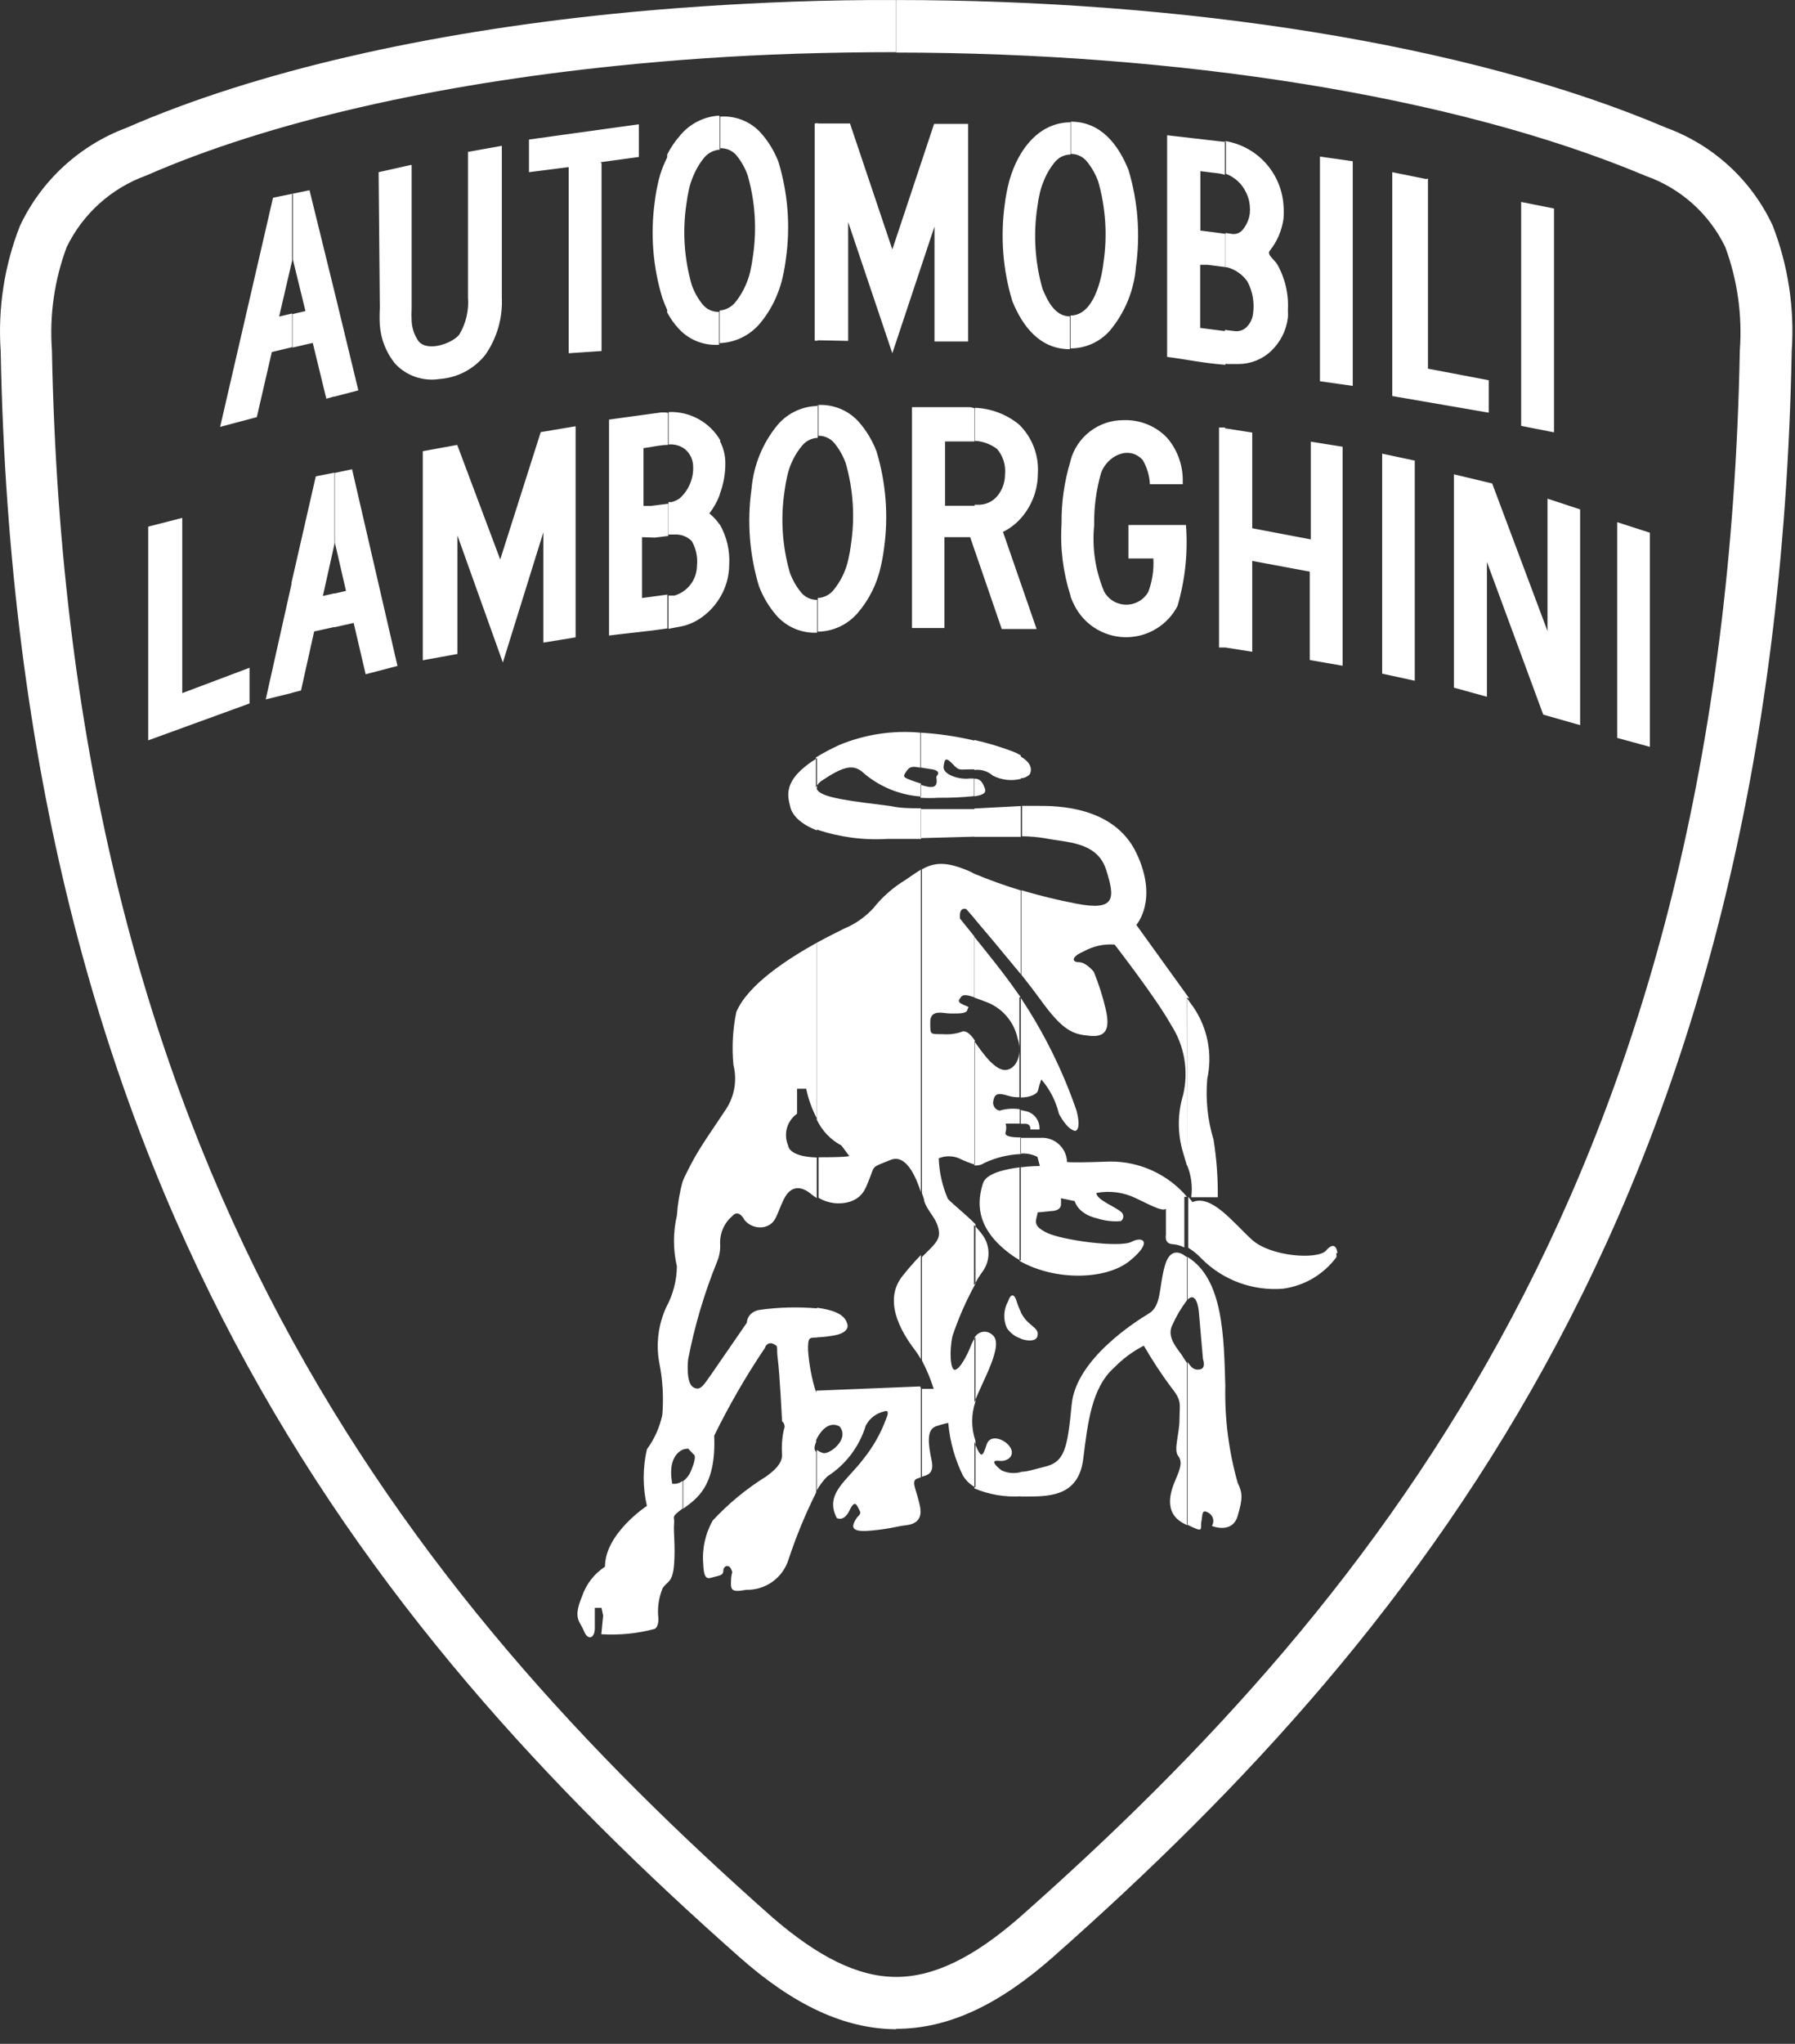 <?xml version="1.0" encoding="utf-8"?>
<svg width="58" height="66" viewBox="0 0 58 66" fill="none" xmlns="http://www.w3.org/2000/svg">
<rect x="0" y="0" width="58" height="66" fill="#333333" stroke="none"/>
<g>
<path d="M39.578 20.909V13.83L40.462 13.968V17.058L42.355 17.418V14.262L43.383 14.426V21.498L42.322 21.314V18.459L40.462 18.113V21.046L39.592 20.909H39.578ZM39.578 11.741V10.654L39.913 10.694C39.979 10.7 40.047 10.691 40.11 10.669C40.174 10.646 40.231 10.61 40.279 10.563C40.398 10.445 40.472 10.29 40.489 10.124C40.539 9.768 40.475 9.406 40.305 9.089C40.148 8.864 39.916 8.702 39.651 8.631H39.598V7.524L39.84 7.557C39.906 7.561 39.97 7.547 40.029 7.519C40.087 7.49 40.137 7.447 40.174 7.393C40.288 7.247 40.361 7.073 40.384 6.889C40.392 6.809 40.392 6.727 40.384 6.647C40.373 6.499 40.333 6.354 40.266 6.221C40.136 5.94 39.901 5.721 39.611 5.612V4.558C40.105 4.644 40.556 4.892 40.893 5.263C41.23 5.635 41.433 6.108 41.471 6.608C41.485 6.762 41.485 6.918 41.471 7.072C41.418 7.449 41.264 7.804 41.026 8.1C40.927 8.218 41.176 8.389 41.261 8.52C41.52 8.971 41.643 9.487 41.615 10.006C41.62 10.087 41.62 10.168 41.615 10.248C41.568 10.66 41.378 11.042 41.078 11.329C40.794 11.601 40.417 11.753 40.024 11.754H39.651L39.578 11.741ZM43.71 5.193V12.461L42.65 12.311V5.056L43.71 5.206V5.193ZM46.14 5.763V11.905L48.104 12.278V13.326L44.987 12.789V5.56L46.087 5.782L46.14 5.763ZM45.714 14.865V21.982L44.66 21.753V14.649L45.734 14.878L45.714 14.865ZM46.978 22.205V15.316L48.215 15.611L50.003 20.378V16.102L51.057 16.449V23.416L49.865 23.076L48.045 18.145V22.5L47.004 22.212L46.978 22.205ZM50.213 6.725V13.961L49.152 13.752V6.522L50.213 6.732V6.725ZM53.31 17.202V24.117L52.256 23.829V16.862L53.31 17.202ZM39.578 4.558V5.645C39.513 5.623 39.444 5.608 39.376 5.599L38.786 5.527V7.446L39.153 7.492L39.592 7.55V8.624L39.022 8.552H38.78V10.589L39.598 10.694V11.78C38.943 11.735 38.321 11.604 37.712 11.525V4.368L39.539 4.578H39.618L39.578 4.558ZM39.578 13.83V20.909H39.389V13.804H39.585L39.578 13.83ZM34.589 19.232V14.878C34.689 14.5 34.912 14.166 35.223 13.929C35.533 13.692 35.914 13.565 36.304 13.568C36.566 13.558 36.827 13.604 37.069 13.702C37.312 13.8 37.531 13.949 37.712 14.138C38.036 14.515 38.215 14.996 38.217 15.493C38.217 15.493 38.217 15.631 38.217 15.637H37.156C37.142 15.363 37.064 15.096 36.926 14.858C36.468 14.354 35.767 14.74 35.578 15.271C35.42 15.82 35.345 16.389 35.355 16.96C35.281 17.694 35.394 18.435 35.682 19.114C35.754 19.239 35.857 19.344 35.982 19.416C36.107 19.488 36.249 19.526 36.393 19.526C36.537 19.526 36.679 19.488 36.803 19.416C36.928 19.344 37.032 19.239 37.103 19.114C37.233 18.77 37.289 18.402 37.267 18.034H36.462V16.953H38.321C38.389 17.836 38.296 18.724 38.046 19.573C37.891 19.869 37.66 20.118 37.376 20.294C37.092 20.471 36.766 20.568 36.432 20.576C36.098 20.584 35.768 20.502 35.476 20.34C35.184 20.177 34.941 19.939 34.772 19.651C34.703 19.53 34.644 19.403 34.595 19.271L34.589 19.232ZM34.589 11.25V10.189C35.335 10.189 35.591 9.037 35.656 8.48C35.786 7.605 35.728 6.712 35.486 5.861C35.399 5.623 35.273 5.402 35.113 5.206C35.05 5.131 34.972 5.072 34.884 5.031C34.796 4.99 34.699 4.969 34.602 4.971V3.929C35.571 3.929 36.128 4.663 36.462 5.481C36.768 6.497 36.851 7.567 36.704 8.618C36.644 9.38 36.346 10.103 35.853 10.687C35.694 10.865 35.499 11.007 35.281 11.104C35.063 11.201 34.827 11.251 34.589 11.25ZM34.589 3.929V4.99C34.494 4.991 34.4 5.012 34.314 5.053C34.228 5.094 34.152 5.153 34.091 5.226C33.929 5.421 33.8 5.643 33.711 5.881C33.664 5.993 33.627 6.109 33.6 6.228C33.564 6.386 33.535 6.545 33.515 6.706C33.385 7.581 33.443 8.474 33.685 9.325C33.842 9.705 34.085 10.216 34.569 10.216V11.276C33.6 11.276 33.044 10.543 32.71 9.724C32.403 8.709 32.321 7.639 32.467 6.588C32.492 6.39 32.527 6.193 32.572 5.999C32.801 5.01 33.463 3.956 34.589 3.949V3.929ZM34.589 14.878V19.232C34.349 18.482 34.251 17.694 34.301 16.908C34.293 16.225 34.39 15.544 34.589 14.891V14.878ZM31.492 17.765V16.299H31.577C31.701 16.305 31.825 16.283 31.939 16.233C32.052 16.183 32.153 16.107 32.232 16.011C32.389 15.816 32.474 15.573 32.474 15.323C32.489 15.175 32.474 15.026 32.43 14.884C32.386 14.743 32.314 14.611 32.218 14.498C32.012 14.342 31.763 14.251 31.505 14.236V13.169C32.027 13.189 32.528 13.38 32.932 13.712C33.141 13.918 33.304 14.167 33.408 14.442C33.511 14.716 33.555 15.01 33.535 15.303C33.532 15.812 33.352 16.303 33.024 16.692C32.855 16.895 32.646 17.06 32.408 17.176L33.495 20.313H32.369L31.492 17.765ZM31.492 13.182V14.256H31.328H30.536V16.331H31.505V17.805L31.348 17.346H30.516V20.28H29.468V13.149H31.361L31.492 13.182ZM26.423 20.385V19.311C26.519 19.307 26.612 19.283 26.697 19.241C26.783 19.2 26.859 19.141 26.921 19.069C27.164 18.777 27.332 18.431 27.412 18.06C27.449 17.9 27.477 17.738 27.497 17.576C27.629 16.7 27.571 15.807 27.327 14.956C27.241 14.718 27.115 14.496 26.954 14.302C26.891 14.228 26.812 14.169 26.724 14.13C26.636 14.09 26.54 14.07 26.443 14.072V13.077C26.689 13.065 26.933 13.109 27.16 13.204C27.387 13.299 27.589 13.444 27.753 13.627C27.997 13.907 28.19 14.229 28.322 14.576C28.629 15.59 28.712 16.658 28.565 17.706C28.54 17.905 28.505 18.101 28.46 18.296C28.339 18.85 28.083 19.365 27.713 19.795C27.555 19.979 27.361 20.127 27.142 20.231C26.923 20.335 26.685 20.392 26.443 20.398L26.423 20.385ZM26.423 10.988V3.988H27.465L28.833 8.055L30.182 4.001H31.282V11.027H30.195V7.315L28.833 11.407L27.406 7.171V11.008L26.423 10.988ZM26.423 3.975V11.001H26.325V3.988L26.423 3.975ZM26.423 13.064V14.138C26.328 14.142 26.235 14.165 26.149 14.207C26.064 14.249 25.988 14.308 25.926 14.38C25.683 14.669 25.514 15.013 25.435 15.382C25.398 15.542 25.37 15.704 25.349 15.867C25.218 16.742 25.276 17.635 25.52 18.486C25.605 18.724 25.732 18.945 25.893 19.14C25.956 19.214 26.034 19.273 26.123 19.312C26.211 19.352 26.307 19.372 26.404 19.37V20.43C26.158 20.443 25.913 20.399 25.686 20.304C25.46 20.209 25.257 20.064 25.094 19.881C24.85 19.6 24.657 19.279 24.524 18.931C24.218 17.918 24.135 16.85 24.282 15.801C24.344 15.034 24.641 14.304 25.133 13.712C25.291 13.529 25.486 13.38 25.705 13.277C25.924 13.173 26.162 13.116 26.404 13.11L26.423 13.064ZM23.254 19.311V16.927C23.482 17.325 23.589 17.78 23.562 18.237C23.56 18.616 23.454 18.988 23.254 19.311ZM23.254 15.978V14.229C23.375 14.453 23.438 14.703 23.438 14.956C23.439 15.301 23.377 15.643 23.254 15.965V15.978ZM23.254 11.093V10.026C23.35 10.019 23.444 9.993 23.529 9.949C23.614 9.905 23.69 9.844 23.752 9.77C23.912 9.573 24.04 9.352 24.132 9.115C24.178 9.001 24.216 8.883 24.243 8.762C24.279 8.602 24.308 8.44 24.328 8.277C24.46 7.402 24.402 6.509 24.158 5.658C24.073 5.419 23.947 5.198 23.785 5.003C23.72 4.932 23.641 4.876 23.553 4.838C23.465 4.801 23.37 4.784 23.274 4.787V3.766C23.517 3.748 23.762 3.786 23.989 3.877C24.216 3.967 24.419 4.109 24.583 4.29C24.828 4.565 25.021 4.882 25.153 5.226C25.46 6.237 25.543 7.303 25.395 8.349C25.371 8.55 25.336 8.748 25.291 8.945C25.251 9.126 25.196 9.304 25.127 9.476C24.989 9.833 24.792 10.165 24.544 10.458C24.384 10.645 24.186 10.797 23.964 10.904C23.742 11.011 23.5 11.071 23.254 11.08V11.093ZM23.254 3.772V4.833C23.158 4.84 23.065 4.866 22.979 4.91C22.894 4.954 22.818 5.014 22.756 5.088C22.596 5.285 22.468 5.506 22.377 5.743C22.33 5.858 22.293 5.976 22.265 6.097C22.229 6.257 22.2 6.418 22.18 6.581C22.048 7.456 22.106 8.35 22.351 9.201C22.435 9.439 22.561 9.661 22.724 9.855C22.788 9.927 22.867 9.983 22.955 10.02C23.043 10.057 23.139 10.075 23.235 10.071V11.132C22.991 11.15 22.746 11.112 22.519 11.021C22.292 10.931 22.089 10.789 21.925 10.608C21.781 10.452 21.658 10.278 21.558 10.091V4.99C21.668 4.773 21.804 4.571 21.964 4.388C22.119 4.197 22.312 4.04 22.531 3.927C22.749 3.815 22.989 3.748 23.235 3.733L23.254 3.772ZM23.254 14.249V15.984C23.173 16.198 23.061 16.399 22.92 16.58C23.015 16.655 23.101 16.74 23.176 16.836L23.254 16.94V19.311C23.112 19.545 22.925 19.75 22.704 19.913C22.509 20.06 22.287 20.165 22.049 20.221L21.598 20.306V19.232H21.794C22.004 19.17 22.189 19.041 22.32 18.865C22.451 18.689 22.521 18.476 22.521 18.256C22.548 17.983 22.488 17.708 22.351 17.471C22.277 17.398 22.189 17.341 22.092 17.305C21.994 17.269 21.891 17.254 21.787 17.261H21.598V16.213H21.702C21.793 16.189 21.88 16.149 21.958 16.096C22.106 15.964 22.222 15.802 22.298 15.619C22.374 15.436 22.408 15.239 22.396 15.041C22.392 14.939 22.367 14.838 22.322 14.745C22.277 14.653 22.213 14.571 22.134 14.505C21.983 14.39 21.794 14.336 21.604 14.354V13.306C21.941 13.291 22.276 13.37 22.572 13.533C22.867 13.696 23.113 13.937 23.28 14.229L23.254 14.249ZM10.813 9.443L11.579 12.606L10.8 12.809V9.423L10.813 9.443ZM21.584 5.016V10.065C21.515 9.92 21.454 9.771 21.401 9.62C21.094 8.609 21.011 7.543 21.159 6.496C21.183 6.296 21.218 6.097 21.264 5.9C21.303 5.719 21.358 5.542 21.427 5.37C21.48 5.246 21.539 5.115 21.604 4.984L21.584 5.016ZM21.584 13.332V14.367C21.323 14.367 21.054 14.439 20.792 14.472V16.338H21.021L21.591 16.266V17.307L21.159 17.36L20.746 17.346V19.311L21.565 19.2V20.293C20.91 20.391 20.294 20.444 19.679 20.522V13.549L21.355 13.319H21.512L21.584 13.332ZM10.806 20.254V19.167L11.18 19.082L10.819 17.517V17.576V15.271L11.376 15.153L12.843 21.504L11.815 21.773L11.428 20.116L10.813 20.254H10.806ZM13.301 5.337V9.96C13.293 10.098 13.293 10.235 13.301 10.373C13.313 10.608 13.393 10.835 13.53 11.027C13.838 11.374 14.624 11.08 14.84 10.805C15.057 10.442 15.155 10.021 15.121 9.6V4.905L16.215 4.709V9.613C16.245 10.268 16.059 10.915 15.685 11.453C15.506 11.681 15.281 11.868 15.025 12.004C14.769 12.139 14.487 12.219 14.198 12.239C13.937 12.28 13.669 12.255 13.419 12.169C13.169 12.082 12.944 11.935 12.764 11.741C12.477 11.386 12.306 10.952 12.273 10.497C12.262 10.316 12.262 10.135 12.273 9.954L12.234 5.56L13.288 5.324L13.301 5.337ZM19.437 5.265V11.335L18.376 11.407V5.396L17.092 5.56V4.506L20.642 4.014V5.069L19.397 5.239L19.437 5.265ZM13.661 21.321V14.57L14.774 14.367L16.163 18.067L17.472 13.954L18.599 13.765V20.581L17.557 20.751V17.189L16.248 21.393L14.781 17.294V21.118L13.661 21.321ZM9.438 6.26L10.001 6.143L10.806 9.417V12.802L10.544 12.874L10.106 11.073L9.451 11.224V10.143L9.87 10.045L9.464 8.382V8.434V6.274L9.438 6.26ZM10.806 15.264V17.569L10.433 19.245L10.806 19.16V20.247L10.151 20.391L9.726 22.297L9.418 22.375V18.82L10.204 15.382L10.806 15.264ZM7.113 13.784L8.822 6.385L9.438 6.26V8.421L9.019 10.222L9.438 10.124V11.211L8.783 11.368L8.298 13.47L7.139 13.778L7.113 13.784ZM9.438 18.813V22.375L8.586 22.585L9.431 18.807L9.438 18.813ZM5.889 16.724V22.382L8.063 21.563V22.716L4.789 23.907V17.006L5.889 16.724Z" fill="white"/>
<path fill-rule="evenodd" clip-rule="evenodd" d="M43.18 40.468V40.507C43.187 40.537 43.187 40.569 43.18 40.599C42.975 40.874 42.717 41.106 42.422 41.281C42.126 41.455 41.798 41.568 41.458 41.614C40.978 41.653 40.495 41.588 40.043 41.423C39.591 41.258 39.18 40.997 38.839 40.658C38.707 40.516 38.558 40.392 38.393 40.291V38.647C38.485 38.752 38.531 38.818 38.531 38.818C39.146 38.556 39.84 39.472 40.449 40.029C41.058 40.586 42.584 40.684 42.846 40.383C43.108 40.081 43.2 40.304 43.213 40.461L43.18 40.468ZM38.354 49.229C38.937 49.524 38.773 49.373 38.819 49.137C38.865 48.902 38.819 48.705 39.068 48.862C39.134 48.905 39.181 48.973 39.198 49.05C39.215 49.127 39.201 49.208 39.159 49.275C39.159 49.275 39.814 49.55 39.991 48.954C40.168 48.358 40.142 48.201 39.991 47.88C39.704 46.865 39.569 45.812 39.592 44.757C39.546 43.192 39.533 41.306 38.374 40.592V41.967C38.404 41.934 38.442 41.909 38.485 41.895C38.485 41.895 38.688 41.81 38.74 42.393C38.793 42.976 38.871 43.892 38.871 43.892C38.871 43.892 38.983 44.181 38.773 44.22C38.563 44.259 38.485 44.135 38.374 43.984V49.222L38.354 49.229ZM38.354 37.619C38.491 37.948 38.539 38.307 38.491 38.66H39.349C39.356 38.038 39.31 37.416 39.212 36.801C39.019 36.165 38.95 35.498 39.009 34.836C39.094 34.445 39.1 34.04 39.026 33.646C38.952 33.253 38.799 32.878 38.577 32.545L38.347 32.224L38.354 37.619ZM38.354 32.224V37.645L38.23 37.227C38.044 36.616 38.044 35.964 38.23 35.354C38.321 34.968 38.332 34.567 38.264 34.176C38.195 33.786 38.047 33.413 37.83 33.081C37.372 32.25 36.016 30.502 36.016 30.502C35.663 30.475 35.309 30.555 35.001 30.731C34.602 30.901 34.635 31.071 34.864 31.071C35.093 31.071 35.342 31.379 35.342 31.379C35.503 31.772 35.632 32.177 35.728 32.59C35.879 33.245 35.728 33.501 35.204 33.448C34.68 33.396 34.36 33.311 33.62 32.283C33.449 32.047 33.233 31.765 33.004 31.477V28.747C33.586 28.921 34.176 29.065 34.772 29.179C36.049 29.428 36.036 29.009 35.741 28.085C35.447 27.162 34.432 27.208 33.777 27.07C33.528 27.029 33.276 27.007 33.024 27.005V26.023H33.548C34.13 26.023 35.99 26.023 36.717 27.542C37.444 29.061 36.717 29.866 36.717 29.866L38.426 32.237L38.354 32.224ZM38.354 38.647C38.049 38.288 37.67 38.001 37.242 37.804C36.815 37.607 36.349 37.506 35.879 37.508C34.235 37.567 34.477 37.508 34.477 37.508C34.472 37.401 34.446 37.296 34.4 37.199C34.354 37.103 34.289 37.016 34.209 36.945C34.13 36.873 34.036 36.819 33.935 36.784C33.834 36.749 33.727 36.735 33.62 36.742H32.965V37.253C33.157 37.234 33.35 37.27 33.521 37.357L33.6 37.652C33.6 37.652 33.312 37.652 32.945 37.698V40.717C34.098 41.371 35.741 41.332 36.501 40.717C37.26 40.101 36.933 39.905 36.56 40.101C36.187 40.297 34.333 40.055 33.823 39.806C33.312 39.558 33.502 39.394 33.528 39.152L33.986 39.106C33.986 39.106 34.248 39.106 34.281 38.922C34.286 38.846 34.286 38.77 34.281 38.693L34.726 38.785C34.726 38.785 34.818 39.197 35.447 39.342C35.693 39.422 35.954 39.453 36.213 39.433C36.238 39.416 36.26 39.394 36.274 39.367C36.289 39.34 36.296 39.31 36.296 39.279C36.296 39.249 36.289 39.219 36.274 39.192C36.26 39.165 36.238 39.142 36.213 39.125C36.01 38.955 35.427 38.739 35.427 38.523C35.86 38.44 36.308 38.5 36.704 38.693C37.359 39.014 37.562 39.106 37.673 39.034V39.878C37.673 39.878 37.614 40.14 37.856 40.173C38 40.179 38.141 40.218 38.269 40.284V38.647H38.354ZM38.354 40.612V41.987C38.166 42.234 38.008 42.502 37.882 42.786C37.666 43.198 38.099 43.598 38.223 43.814C38.263 43.882 38.307 43.947 38.354 44.01V49.249L38.262 49.203C37.568 48.849 37.83 48.142 37.987 47.775C38.144 47.409 38.216 47.206 38.066 47.009C37.915 46.813 38.112 46.302 38.112 45.824C38.112 45.346 38.203 45.241 37.85 44.809C37.527 44.375 37.23 43.922 36.959 43.454C36.605 43.636 36.282 43.875 36.003 44.161C35.263 44.816 35.145 45.975 35.001 47.114C34.857 48.253 34.019 48.325 33.233 48.325H32.984V47.527C33.201 47.527 33.456 47.435 33.737 47.369C34.392 47.219 34.49 46.813 34.628 45.353C34.766 43.892 36.691 42.675 37.116 42.419C37.542 42.164 37.437 41.574 37.64 40.867C37.843 40.16 38.295 40.559 38.295 40.559L38.374 40.605L38.354 40.612ZM32.984 43.231C33.22 43.316 33.469 43.31 33.515 43.166C33.6 42.91 33.345 42.864 33.115 42.583C33.066 42.519 33.022 42.451 32.984 42.38V43.238V43.231ZM32.984 36.29H33.155C33.155 36.29 33.305 36.29 33.292 36.473H33.587C33.597 36.345 33.563 36.218 33.49 36.112C33.417 36.006 33.311 35.928 33.188 35.891L32.984 35.845V36.31V36.29ZM32.984 35.439C33.253 35.439 33.508 35.347 33.541 35.21C33.568 35.09 33.603 34.971 33.646 34.856C33.922 35.174 34.117 35.553 34.215 35.963C34.215 35.963 34.464 36.467 34.739 36.519C34.739 36.519 34.956 36.519 34.785 35.864C34.342 34.579 33.737 33.356 32.984 32.224V35.419V35.439ZM32.984 25.152V24.431C33.476 24.72 33.266 25.014 33.266 25.014C33.189 25.086 33.089 25.128 32.984 25.132V25.152ZM32.984 24.431V25.152C32.68 25.226 32.36 25.189 32.081 25.047C32 24.976 31.906 24.922 31.803 24.891C31.7 24.859 31.592 24.85 31.485 24.864V23.895C31.908 23.99 32.324 24.115 32.729 24.268C32.817 24.303 32.903 24.344 32.984 24.392V24.431ZM32.984 26.042V27.024C32.578 27.024 32.068 27.024 31.485 27.024V26.108L32.984 26.029V26.042ZM32.984 28.76V31.458C32.447 30.803 31.826 30.063 31.485 29.663V28.216C31.976 28.42 32.476 28.6 32.984 28.753V28.76ZM32.984 32.211L32.893 32.086C32.441 31.431 31.871 30.737 31.478 30.246V32.211L31.884 32.361C32.134 32.458 32.355 32.615 32.529 32.819C32.703 33.022 32.823 33.265 32.88 33.527C33.037 33.992 32.88 34.489 32.526 34.548C32.172 34.607 31.753 34.011 31.485 33.625V37.632C31.598 37.645 31.711 37.617 31.806 37.554C32.176 37.381 32.576 37.283 32.984 37.266V36.729C32.605 36.729 32.454 36.676 32.493 36.559C32.52 36.469 32.52 36.373 32.493 36.283H32.952V35.819C32.733 35.785 32.509 35.801 32.297 35.864C32.229 35.85 32.17 35.81 32.132 35.752C32.094 35.695 32.08 35.624 32.094 35.557C32.14 35.308 32.245 35.282 32.585 35.386C32.7 35.421 32.819 35.436 32.939 35.432V32.197L32.984 32.211ZM32.984 37.691V40.71C32.857 40.641 32.734 40.562 32.618 40.474C31.478 39.617 31.59 38.765 31.76 38.215C31.858 37.888 32.487 37.75 32.984 37.691ZM32.984 42.367V43.224C32.8 43.164 32.642 43.044 32.533 42.884C32.471 42.745 32.443 42.594 32.451 42.443C32.459 42.292 32.503 42.144 32.578 42.013C32.664 41.751 32.782 41.791 32.847 42.013C32.884 42.137 32.932 42.258 32.991 42.373L32.984 42.367ZM32.984 47.52V48.319C32.472 48.35 31.959 48.263 31.485 48.063V46.557C31.514 46.647 31.549 46.735 31.59 46.819C31.727 47.094 31.773 46.97 31.884 46.636C31.996 46.302 32.467 46.466 32.637 46.728C32.808 46.99 32.578 47.206 32.284 47.173C31.989 47.14 32.159 47.324 32.362 47.481C32.567 47.577 32.801 47.593 33.017 47.527L32.984 47.52ZM31.485 45.287C31.721 44.632 32.467 43.414 32.068 43.107C32.026 43.067 31.976 43.037 31.921 43.02C31.866 43.003 31.808 42.999 31.752 43.008C31.695 43.018 31.641 43.041 31.595 43.075C31.549 43.109 31.511 43.154 31.485 43.205V45.287ZM31.485 41.489C31.56 41.34 31.648 41.198 31.747 41.064C31.873 40.892 31.941 40.684 31.941 40.471C31.941 40.258 31.873 40.05 31.747 39.878C31.663 39.765 31.572 39.657 31.472 39.558V41.483L31.485 41.489ZM31.485 25.715C31.799 25.669 31.878 25.59 31.819 25.447C31.76 25.302 31.695 25.139 31.485 25.145V25.715ZM30.267 25.06C30.267 25.06 30.47 24.877 30.038 24.831L29.756 24.785V23.659C30.339 23.695 30.917 23.78 31.485 23.914V24.844H31.354C31 24.844 31 24.903 30.784 24.674C30.568 24.445 30.522 24.49 30.49 24.752C30.457 25.014 30.994 25.184 31.334 25.139H31.472V25.708C31.093 25.748 30.713 25.765 30.332 25.761C30.136 25.773 29.939 25.773 29.743 25.761V25.342C30.097 25.453 30.326 25.479 30.254 25.099L30.267 25.06ZM31.485 26.108V27.018L29.756 27.064V26.128C30.319 26.128 30.922 26.128 31.485 26.128V26.108ZM31.485 28.216V29.657L31.223 29.356C30.961 29.277 31.02 29.663 31.02 29.663L31.485 30.24V32.204C31.177 32.099 31.099 32.126 31.046 32.204C30.994 32.283 30.902 32.348 31.131 32.446C31.361 32.545 31.288 32.492 31.256 32.617C31.223 32.741 30.948 32.728 30.712 32.728C30.477 32.728 30.058 32.571 30.058 33.01C30.058 33.448 30.058 33.383 30.477 33.396C30.681 33.411 30.886 33.384 31.079 33.317C31.079 33.317 31.236 33.206 31.498 33.599V37.606C31.322 37.553 31.151 37.485 30.987 37.403C30.777 37.317 30.542 37.317 30.332 37.403C30.348 37.854 30.448 38.299 30.627 38.713C30.791 38.89 31.197 39.204 31.518 39.531V41.456C31.221 41.994 30.973 42.557 30.778 43.139C30.673 43.598 30.699 44.246 30.856 44.233C31.014 44.22 31.256 43.755 31.361 43.48C31.401 43.373 31.453 43.272 31.518 43.179V45.261C31.378 45.671 31.378 46.115 31.518 46.525V48.031C31.354 47.944 31.216 47.815 31.118 47.657C30.854 47.123 30.692 46.543 30.64 45.949C30.64 45.949 30.581 45.949 30.254 46.053C29.927 46.158 29.992 46.636 30.103 47.16C30.189 47.579 29.979 47.631 29.789 47.684V44.848H30.169C30.07 44.532 29.943 44.225 29.789 43.932V40.592C30.169 40.212 30.372 40.055 30.339 39.767C30.293 39.348 29.953 39.112 29.861 38.772C29.861 38.713 29.822 38.628 29.789 38.529V28.072C30.189 27.85 30.562 27.804 31.334 28.138L31.485 28.216ZM29.756 24.792C29.521 24.752 29.403 24.726 29.285 24.91C29.167 25.093 29.147 25.093 29.593 25.25L29.756 25.302V25.721C29.094 25.675 28.462 25.423 27.949 25.001C27.654 24.726 27.412 24.634 26.594 25.184C26.493 25.239 26.413 25.324 26.364 25.427V24.458C26.607 24.31 26.859 24.176 27.117 24.058C27.945 23.714 28.844 23.577 29.737 23.659V24.785L29.756 24.792ZM29.756 26.101C29.409 26.101 29.102 26.101 28.781 26.029C27.595 25.879 26.489 25.767 26.397 25.479V26.789C27.13 27.034 27.904 27.137 28.676 27.09H29.763V26.128L29.756 26.101ZM29.756 28.066V38.497C29.606 38.032 29.285 37.246 28.774 37.456C28.152 37.705 28.263 37.639 28.119 37.999C27.975 38.359 27.903 38.654 27.465 38.804C27.296 38.856 27.119 38.871 26.944 38.85C26.769 38.828 26.601 38.77 26.45 38.68V37.37H26.508C27.484 37.37 27.438 37.325 27.438 37.325L27.189 36.991C26.839 36.805 26.559 36.511 26.391 36.153V30.443C26.797 30.22 27.131 30.063 27.281 29.984C27.637 29.836 27.956 29.613 28.218 29.329C28.507 28.964 28.86 28.654 29.259 28.413C29.455 28.275 29.619 28.164 29.776 28.072L29.756 28.066ZM29.756 40.553V43.892C29.71 43.806 29.657 43.723 29.599 43.644C29.291 43.238 28.434 42.079 29.18 41.181C29.361 40.953 29.553 40.735 29.756 40.527V40.553ZM29.756 44.822V47.703L29.625 47.749C29.422 47.841 29.625 48.116 29.73 48.659C29.835 49.203 29.39 49.242 29.206 49.262C29.023 49.282 28.682 49.386 28.067 49.432C27.451 49.478 27.543 49.262 27.635 49.092C27.726 48.921 27.851 48.908 27.772 48.771C27.694 48.633 27.635 48.384 27.451 48.771C27.268 49.157 27.039 49.02 27.039 49.02C26.626 48.234 27.379 47.808 27.897 47.114C28.214 46.721 28.464 46.279 28.637 45.804C28.774 45.484 28.578 45.575 28.578 45.575C28.45 45.603 28.329 45.658 28.225 45.737C28.121 45.816 28.036 45.918 27.975 46.034C27.769 46.712 27.328 47.295 26.731 47.677C26.597 47.811 26.482 47.963 26.391 48.129V46.819C26.45 46.863 26.517 46.896 26.587 46.918C26.77 46.996 27.471 46.485 27.131 46.066C27.131 46.066 26.803 45.831 26.476 46.315C26.437 46.374 26.402 46.435 26.371 46.498V44.907L29.73 44.77L29.756 44.822ZM26.397 43.179V42.229C26.875 42.288 27.281 42.426 27.366 42.72C27.366 42.72 27.55 43.048 26.855 43.139C26.702 43.164 26.546 43.179 26.391 43.185L26.397 43.179ZM26.397 24.451V25.42C26.388 25.448 26.388 25.478 26.397 25.505V26.815C25.834 26.599 25.592 26.298 25.539 26.069C25.448 25.702 25.271 25.184 26.397 24.484V24.451ZM26.397 30.443V36.12C26.236 35.817 26.12 35.493 26.05 35.157H25.755V35.963C25.596 36.075 25.481 36.238 25.428 36.425C25.376 36.613 25.39 36.812 25.467 36.991C25.467 36.991 25.467 37.351 26.391 37.377V38.687C26.328 38.65 26.269 38.608 26.214 38.562C25.919 38.313 25.559 38.235 25.317 38.746C25.074 39.256 25.081 39.505 24.714 39.617C24.596 39.645 24.472 39.64 24.356 39.602C24.24 39.563 24.138 39.494 24.059 39.4C24.059 39.4 23.876 39.014 23.654 39.276C23.531 39.381 23.433 39.512 23.367 39.659C23.3 39.806 23.266 39.966 23.267 40.127C23.284 40.333 23.253 40.539 23.175 40.73C22.758 41.755 22.442 42.818 22.233 43.906C22.233 43.906 22.154 44.632 22.39 44.789C22.625 44.947 22.743 44.711 22.966 44.403L24.131 42.714C24.131 42.714 24.131 42.36 24.564 42.295C25.171 42.212 25.786 42.197 26.397 42.249V43.192C26.135 43.192 26.109 43.192 26.109 43.591C26.142 44.06 26.229 44.524 26.371 44.973V46.564C26.292 46.741 26.312 46.826 26.371 46.885V48.194C26.023 48.893 25.725 49.615 25.48 50.355C25.39 50.646 25.208 50.899 24.961 51.076C24.714 51.254 24.416 51.345 24.112 51.338C23.621 51.429 23.608 51.338 23.621 51.03C23.634 50.722 23.699 50.827 23.621 50.663C23.542 50.499 23.372 50.571 23.372 50.722C23.372 50.873 23.247 50.873 23.064 50.925C22.881 50.977 22.743 51.049 22.724 50.513C22.68 50.021 22.788 49.528 23.031 49.098C23.544 48.547 24.127 48.067 24.767 47.671C25.212 47.35 25.271 47.134 25.271 46.977C25.25 46.702 25.27 46.426 25.33 46.158C25.351 46.114 25.357 46.064 25.346 46.017C25.335 45.969 25.309 45.927 25.271 45.896C25.271 45.896 25.192 44.331 25.133 43.899C25.074 43.467 25.179 43.486 24.983 43.395C24.958 43.382 24.93 43.375 24.902 43.375C24.874 43.375 24.846 43.381 24.821 43.393C24.796 43.405 24.774 43.422 24.756 43.444C24.739 43.466 24.727 43.492 24.721 43.519C24.109 44.428 23.559 45.377 23.077 46.361C23.149 48.024 22.481 48.417 22.075 48.718V47.828C22.19 47.74 22.279 47.622 22.331 47.487C22.547 46.977 22.409 46.963 22.409 46.963L22.239 46.78C22.177 46.78 22.114 46.791 22.056 46.813V38.156C22.121 37.986 22.206 37.835 22.331 37.587C22.625 37.017 23.13 36.323 23.405 35.897C23.561 35.683 23.669 35.437 23.72 35.177C23.771 34.917 23.764 34.648 23.699 34.391C23.644 33.82 23.675 33.244 23.791 32.682C24.164 31.791 25.461 30.96 26.391 30.443H26.397ZM22.056 38.156V46.813C21.866 46.904 21.584 47.173 21.722 47.913C21.841 47.927 21.961 47.894 22.056 47.821V48.712C21.656 49.02 21.807 48.941 21.781 49.203C21.755 49.465 21.827 49.923 21.781 50.513C21.735 51.102 21.578 51.049 21.414 51.279C21.282 51.595 21.234 51.94 21.276 52.281C21.276 52.556 21.152 52.601 21.152 52.601C20.591 52.751 20.009 52.808 19.43 52.772L19.489 52.169L19.436 51.92H19.22C19.22 51.92 19.22 52.241 19.22 52.575C19.22 52.909 18.991 52.988 18.867 52.667C18.742 52.346 18.5 52.281 18.808 51.547C18.94 51.154 19.201 50.818 19.548 50.591C19.548 49.517 20.903 48.627 20.903 48.627C20.764 48.026 20.764 47.401 20.903 46.8C21.146 46.468 21.316 46.089 21.401 45.687C21.447 45.126 21.414 44.562 21.303 44.01C21.19 43.399 21.27 42.767 21.532 42.203C21.749 41.8 21.866 41.351 21.872 40.893C21.746 40.353 21.746 39.79 21.872 39.25C21.897 38.88 21.958 38.514 22.056 38.156Z" fill="white"/>
<path d="M28.958 0.001C38.164 0.001 47.417 1.389 53.84 4.126C55.359 4.682 56.595 5.817 57.278 7.282C57.779 8.571 57.989 9.955 57.894 11.335C57.638 24.824 54.711 35.105 50.324 43.355C45.937 51.606 40.109 57.82 34.039 63.183C32.277 64.742 30.64 65.514 28.958 65.514V63.838C30.202 63.838 31.485 63.183 32.926 61.932C38.858 56.694 44.562 50.611 48.837 42.57C53.113 34.529 55.968 24.491 56.217 11.316C56.301 10.182 56.141 9.043 55.746 7.976C55.227 6.905 54.307 6.081 53.185 5.684C46.965 3.065 37.961 1.703 28.958 1.697V0.001ZM23.876 63.183C17.806 57.814 11.972 51.599 7.591 43.349C3.211 35.098 0.277 24.824 0.022 11.335C-0.072 9.959 0.14 8.579 0.644 7.295C1.331 5.834 2.562 4.699 4.075 4.132C8.305 2.286 13.812 1.061 19.751 0.452C21.669 0.256 23.68 0.125 25.644 0.053C26.744 0.014 27.847 -0.004 28.951 0.001V1.684C27.864 1.684 26.773 1.701 25.677 1.736C23.712 1.801 21.794 1.932 19.895 2.129C14.113 2.725 8.763 3.903 4.717 5.671C3.596 6.077 2.678 6.904 2.156 7.976C1.758 9.04 1.595 10.177 1.678 11.309C1.927 24.491 4.782 34.522 9.058 42.563C13.334 50.604 19.037 56.681 24.97 61.926C26.43 63.183 27.713 63.838 28.958 63.838V65.527C27.294 65.521 25.638 64.748 23.876 63.183Z" fill="white"/>
</g>
</svg>
